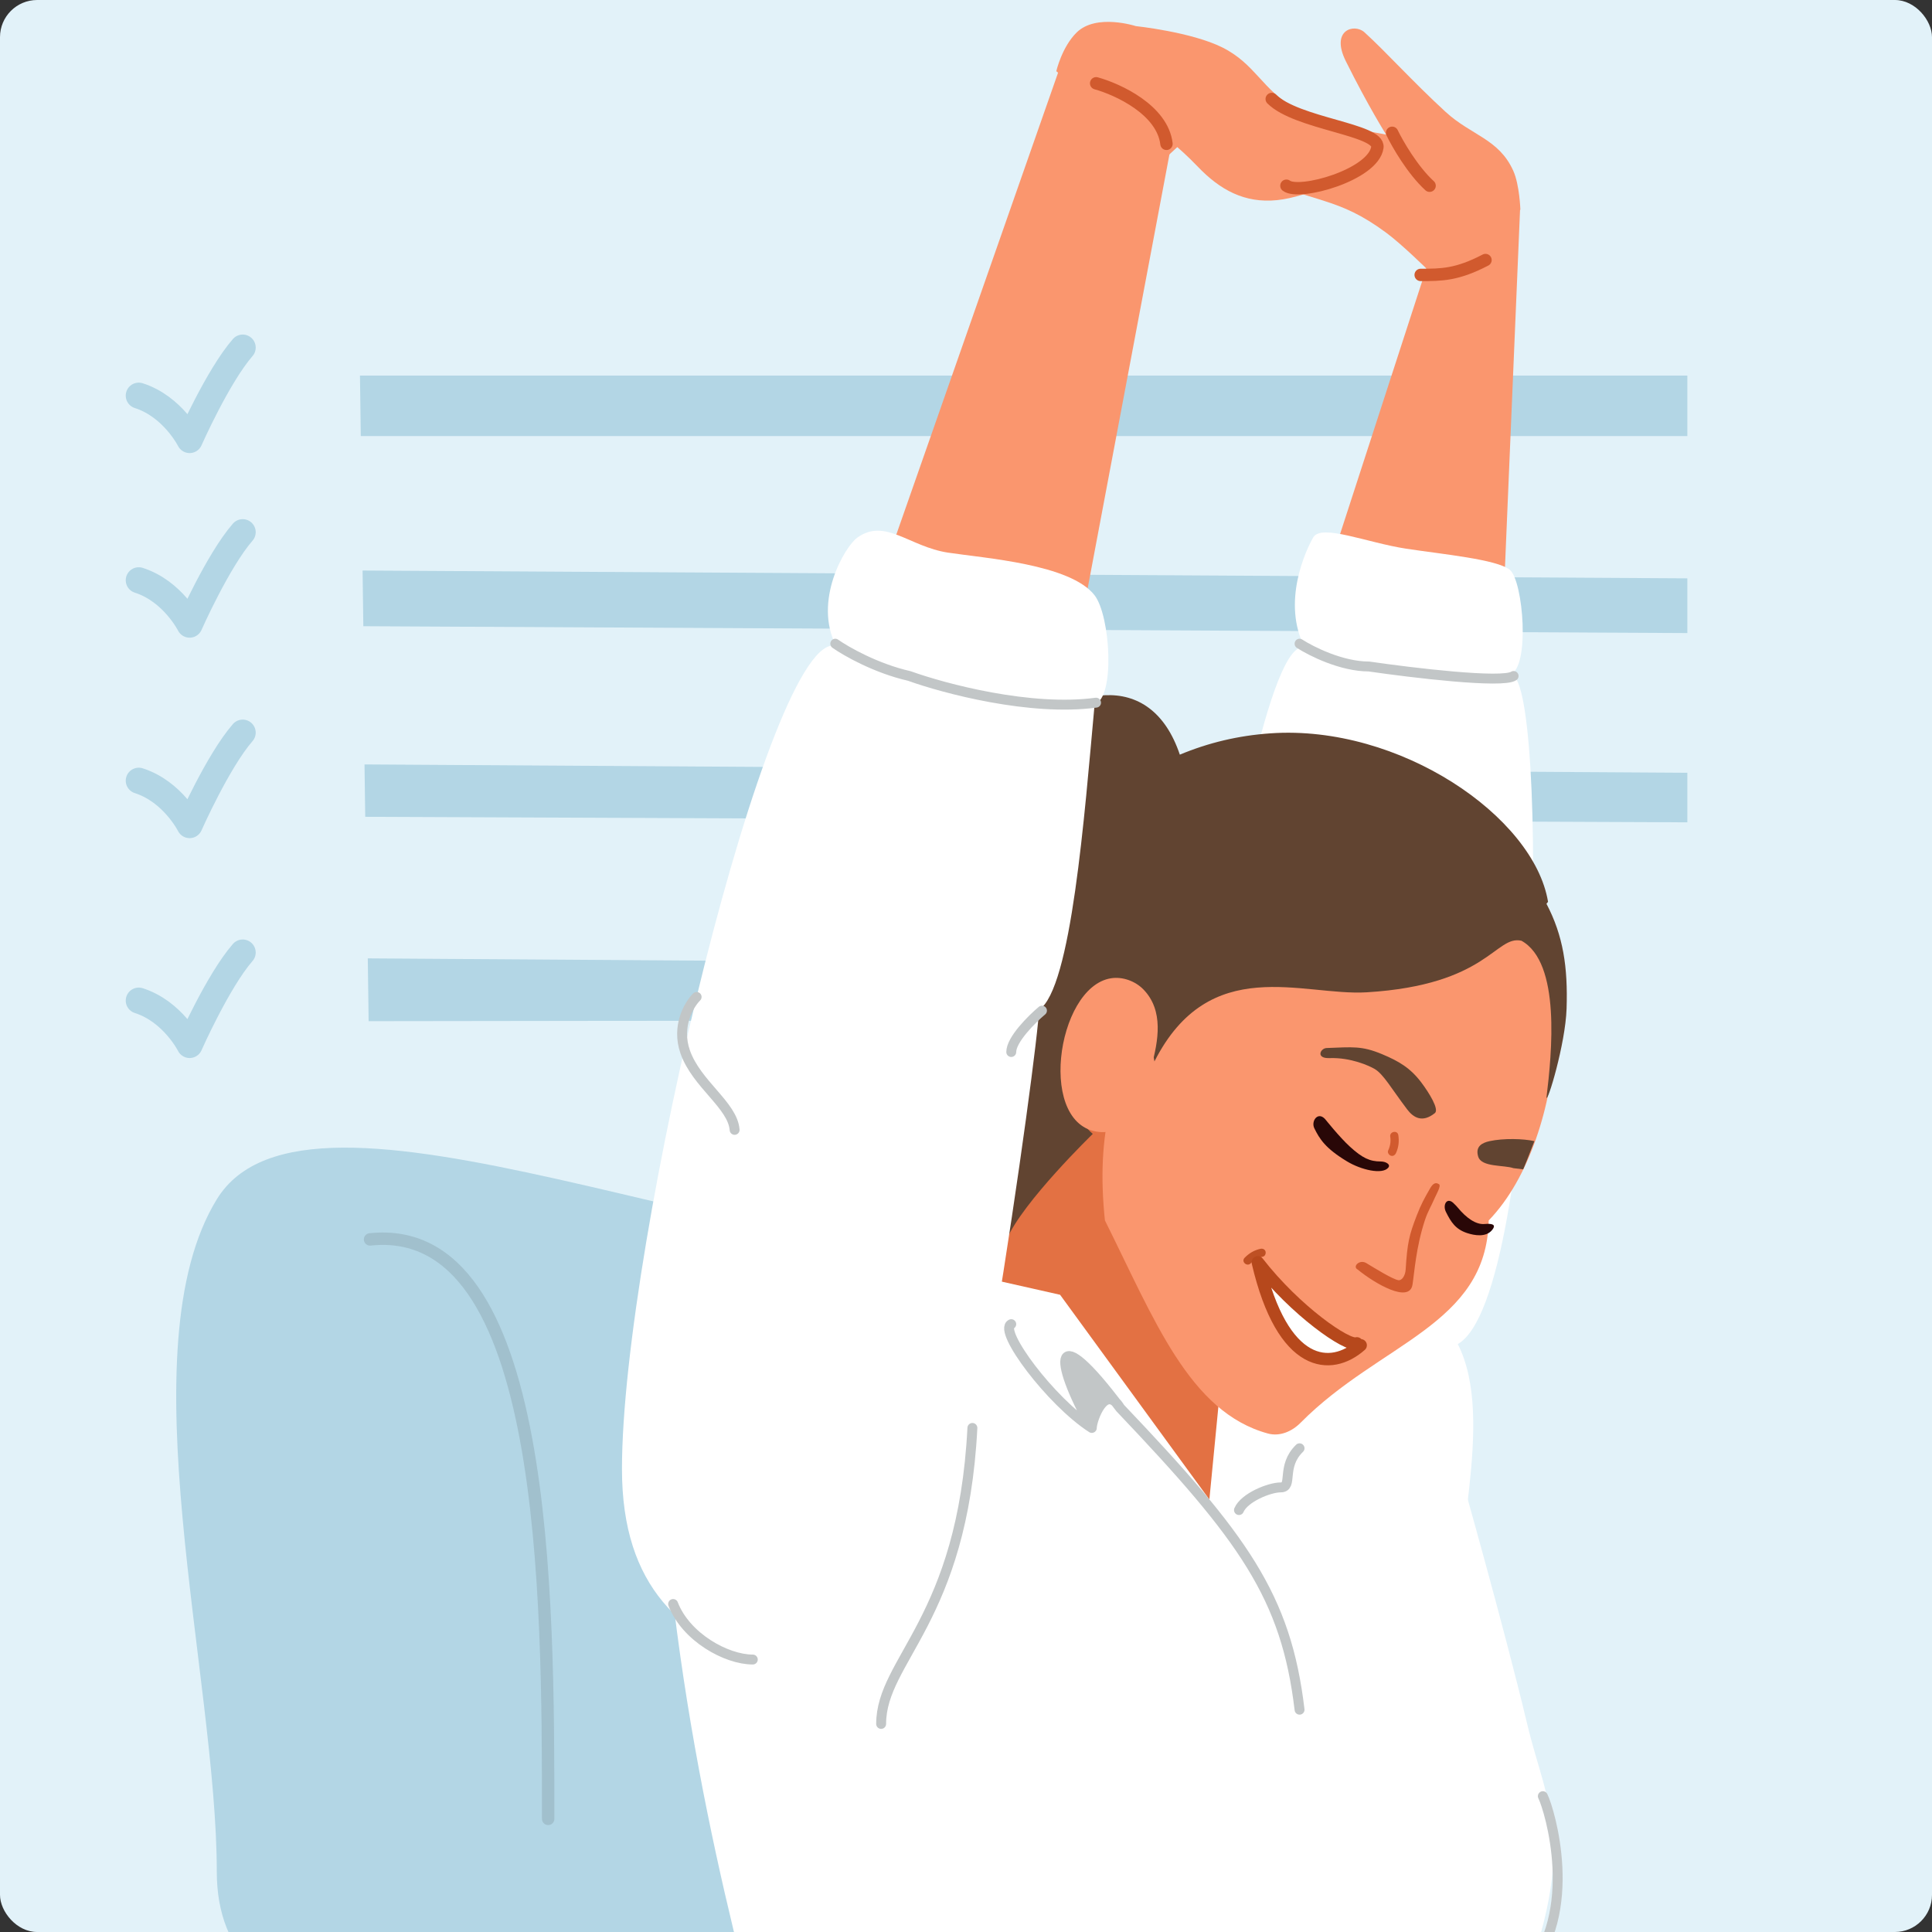 <svg width="156" height="156" viewBox="0 0 156 156" fill="none" xmlns="http://www.w3.org/2000/svg">
<rect x="0" y="0" width="156" height="156" fill="#333333" stroke="none"/>
<g clip-path="url(#clip0_3830_2822)">
<rect width="156" height="156" rx="3" fill="#E2F2F9"/>
<path d="M136.245 30.325H29.066L29.131 35.209H136.245V30.325Z" fill="#B3D6E5"/>
<path d="M136.245 46.699L29.277 46.068L29.337 50.564L136.245 51.118V46.699Z" fill="#B3D6E5"/>
<path d="M136.245 62.397L29.433 61.724L29.49 65.954L136.245 66.399V62.397Z" fill="#B3D6E5"/>
<path d="M109.998 77.93L29.697 77.384L29.765 82.456L110.34 82.349L109.998 77.93Z" fill="#B3D6E5"/>
<path d="M17.505 96.839C24.877 84.826 60.097 102.573 87.4 102.573C106.365 102.573 87.4 151.136 87.4 151.136C87.4 151.136 17.505 178.432 17.505 151.136C17.505 135.336 10.133 108.853 17.505 96.839Z" fill="#B3D6E5"/>
<path d="M115.189 21.611L122.74 16.869L121.482 46.682C121.482 46.682 116.06 47.014 113.589 46.682C111.1 46.348 107.85 44.216 107.85 44.216L115.189 21.611Z" fill="#FA966E"/>
<path d="M106.041 43.389C106.694 42.272 110.397 43.825 113.533 44.303C116.506 44.756 120.849 45.161 121.905 46.005C122.996 46.877 123.579 53.967 121.905 54.489C125.146 53.478 124.498 104.714 117.71 108.526C120.868 114.741 116.916 125.848 117.929 131.511C119.824 142.111 91.508 123.617 91.508 123.617C91.508 123.617 100.043 50.733 105.353 52.283C103.478 48.673 105.414 44.462 106.041 43.389Z" fill="white"/>
<path d="M89.012 87.2L98.42 113.154L96.874 129.086L69.032 119.573L89.012 87.2Z" fill="#E37143"/>
<path d="M121.883 73.306C127.362 74.921 126.819 91.707 120.206 98.545C120.036 107.007 111.423 108.409 105.015 114.881C104.316 115.588 103.334 116.011 102.376 115.749C96.033 114.019 93.213 106.555 89.218 98.545C88.496 91.629 89.721 86.787 93.527 79.945C100.572 67.282 121.883 73.306 121.883 73.306Z" fill="#FA966E"/>
<path d="M124.997 72.817C123.863 65.944 113.018 58.491 102.589 59.213C99.984 59.394 97.579 59.97 95.266 60.935C90.561 46.961 68.742 65.986 73.857 85.705C76.351 95.319 77.617 100.924 78.215 103.949C79.239 109.131 78.301 106.736 78.215 103.949C78.176 102.708 78.306 101.389 78.854 100.627C78.836 101.367 79.617 100.959 79.545 101.549C79.545 101.549 79.269 104.816 81.286 100.076C82.575 97.047 88.237 91.557 88.237 91.557C83.523 87.537 92.209 78.955 93.215 85.705C97.666 76.945 105.172 80.438 110.354 80.124C120.149 79.53 120.736 75.493 122.848 75.959C126.044 77.728 125.306 85.054 124.87 88.62C124.936 89.112 126.399 84.316 126.494 81.444C126.605 78.079 126.22 75.546 124.87 72.976C124.952 72.876 124.997 72.817 124.997 72.817Z" fill="#614431"/>
<path d="M112.254 91.782C112.317 92.169 112.252 92.541 112.088 92.896C112.012 93.059 112.144 93.262 112.3 93.316C112.487 93.38 112.646 93.266 112.72 93.104C112.932 92.649 112.987 92.146 112.907 91.652C112.838 91.228 112.187 91.362 112.255 91.784L112.254 91.782Z" fill="#D15A2E"/>
<path d="M100.991 102.008C101.261 101.724 101.597 101.551 101.978 101.467C102.154 101.429 102.235 101.201 102.184 101.044C102.122 100.857 101.936 100.799 101.761 100.838C101.271 100.945 100.837 101.205 100.492 101.567C100.196 101.878 100.696 102.316 100.991 102.007L100.991 102.008Z" fill="#BE5024"/>
<path d="M119.363 93.402C119.629 94.257 121.44 94.058 122.204 94.324C122.467 94.356 122.729 94.385 122.989 94.418C123.038 94.343 123.614 92.87 123.896 92.142C123.025 91.939 121.403 91.896 120.277 92.142C119.682 92.273 119.1 92.559 119.361 93.405L119.363 93.402Z" fill="#614431"/>
<path d="M119.858 98.834C119.18 98.891 118.404 98.356 117.707 97.507C117.669 97.448 117.477 97.256 117.43 97.214C116.853 96.58 116.464 97.27 116.746 97.843C117.163 98.691 117.535 99.254 118.449 99.56C119.068 99.766 119.971 99.913 120.46 99.341C120.888 98.84 120.428 98.786 119.858 98.834Z" fill="#290707"/>
<path d="M111.489 93.784C110.6 93.784 109.999 93.499 109.012 92.599C108.128 91.793 107.037 90.399 106.99 90.356C106.412 89.722 105.843 90.528 106.125 91.101C106.542 91.948 107 92.715 108.778 93.784C109.899 94.459 111.602 94.863 112.091 94.291C112.323 94.019 111.891 93.784 111.489 93.784Z" fill="#290707"/>
<path d="M115.473 95.956C115.018 96.748 114.744 97.243 114.404 98.123C113.773 99.753 113.638 100.348 113.501 102.507C113.469 103.002 113.202 103.416 112.907 103.368C112.461 103.295 111.092 102.457 110.327 101.991C109.779 101.655 109.165 102.28 109.638 102.518C110.991 103.628 113.8 105.275 114.052 103.73C114.204 102.8 114.325 100.742 115.055 98.522C115.295 97.793 115.564 97.396 115.867 96.691C115.966 96.461 116.381 95.749 116.199 95.625C115.936 95.446 115.717 95.531 115.473 95.956Z" fill="#D15A2E"/>
<path d="M109.943 108.402C104.733 106.228 102.44 103.093 102.44 103.093C102.44 103.093 102.365 105.785 104.606 108.131C106.915 110.547 109.719 108.929 109.943 108.402Z" fill="white"/>
<path d="M91.681 89.376C92.245 88.457 92.631 87.424 92.843 86.362C92.895 86.292 92.941 86.208 92.97 86.108C93.53 84.05 93.982 81.599 92.326 79.893C91.671 79.219 90.644 78.843 89.711 78.99C85.242 79.692 83.675 91.243 88.976 91.414C90.261 91.456 91.08 90.363 91.681 89.376Z" fill="#FA966E"/>
<path d="M109.869 108.624C107.478 110.742 103.567 110.534 101.561 101.926C104.588 105.829 108.806 108.76 109.56 108.469" stroke="#B6481C" stroke-linecap="round" stroke-linejoin="round"/>
<path d="M85.451 5.822C85.451 5.822 89.203 5.013 91.367 5.822C93.654 6.677 94.996 9.448 94.996 9.448L87.423 49.632C87.423 49.632 79.866 46.656 77.395 46.324C74.906 45.99 71.82 44.745 71.82 44.745L85.451 5.822Z" fill="#FA966E"/>
<path d="M69.212 43.42C71.461 41.786 73.408 44.144 76.544 44.622C79.517 45.075 86.444 45.549 88.385 48.07C89.665 49.731 90.059 56.343 88.385 56.866C87.567 65.787 86.516 79.84 83.889 81.548C83.889 84.306 77.495 130.363 74.312 132.151C77.469 138.366 66.49 136.354 61.955 134.704C55.09 132.207 50.221 128.227 50.221 118.612C50.222 100.34 62.206 50.61 67.516 52.16C65.641 48.549 68.206 44.151 69.212 43.42Z" fill="white"/>
<path d="M99.197 123.201C99.197 123.201 99.809 117.711 101.839 117.3L108.447 114.024L117.928 118.98C117.928 118.98 121.417 131.263 123.317 139.219C124.172 142.796 125.138 144.736 125.399 148.405C126.008 156.97 119.112 168.048 119.112 169.474C119.112 170.9 121.148 175.777 120.943 177.813C120.737 179.849 118.906 182.085 118.906 182.895C118.906 183.705 120.943 187.167 119.517 190.014C118.091 192.86 116.06 196.117 114.435 196.727C112.809 197.337 102.234 196.322 100.403 196.727C98.572 197.132 86.166 199.778 81.894 199.373C77.622 198.968 71.519 198.763 70.099 197.748C68.673 196.732 66.437 194.086 66.437 192.255C66.437 190.424 68.684 187.572 68.273 186.152C67.868 184.726 65.627 184.931 65.832 182.696C66.038 180.46 66.648 176.393 66.648 176.393C66.648 176.393 65.004 173.346 62.827 169.474C60.572 161.303 54.844 141.552 53.474 119.639L78.099 102.857L85.597 104.547L99.197 123.201Z" fill="white"/>
<path d="M90.094 113.226C85.071 106.661 84.997 109.658 88.159 115.299C88.159 114.692 89.043 112.219 90.094 113.226C90.209 113.375 90.326 113.529 90.445 113.688C90.327 113.488 90.21 113.336 90.094 113.226Z" fill="#C2C6C7"/>
<path d="M81.654 106.919C80.558 107.421 84.863 113.18 88.159 115.299M88.159 115.299C84.925 109.529 85.076 106.526 90.445 113.688M88.159 115.299C88.159 114.625 89.247 111.655 90.445 113.688M90.445 113.688C100.429 124.178 103.847 128.904 104.933 138.05M100.041 121.93C100.469 120.924 102.49 120.1 103.412 120.1C104.439 120.1 103.412 118.416 104.933 116.942M60.785 134C58.649 134 55.388 132.201 54.352 129.515M78.516 115.299C77.729 130.815 71.148 134.027 71.148 139.199M124.577 145.033C125.142 146.163 127.602 154.447 123.217 159.281M56.25 80.498C55.637 81.111 54.594 82.859 55.33 84.945C56.25 87.552 59.163 89.238 59.317 91.232M67.444 51.976C68.313 52.589 70.726 53.969 73.425 54.583C76.248 55.599 83.215 57.454 88.502 56.737M104.933 51.976C105.88 52.589 108.326 53.816 110.534 53.816C114.047 54.327 121.301 55.196 122.217 54.583M84.134 81.604C83.307 82.3 81.654 83.943 81.654 84.945" stroke="#C2C6C7" stroke-width="0.8" stroke-linecap="round" stroke-linejoin="round"/>
<g style="mix-blend-mode:multiply" opacity="0.12">
<path d="M29.88 100.077C44.262 98.541 44.262 128.847 44.262 146.867" stroke="#191919" stroke-linecap="round" stroke-linejoin="round"/>
</g>
<path d="M114.776 87.42C113.892 86.242 112.963 85.691 111.604 85.123C109.948 84.43 109.217 84.547 107.118 84.623C106.614 84.641 106.215 85.478 107.355 85.437C109.066 85.376 110.558 86.057 110.994 86.312C111.709 86.73 112.349 87.898 113.627 89.584C114.13 90.248 114.851 90.685 115.858 89.878C116.224 89.584 115.405 88.259 114.776 87.42Z" fill="#614431"/>
<path d="M86.939 2.618C88.526 1.068 91.709 2.108 91.709 2.108C91.709 2.108 96.184 2.577 98.701 3.832C101.362 5.159 101.944 7.271 104.544 8.717C107.053 10.113 109.958 10.38 111.51 11.068C112.1 11.329 111.728 12.705 111.728 12.705L109.369 14.02C109.369 14.02 105.706 15.901 103.106 16.161C100.498 16.423 98.509 15.337 96.699 13.44C95.857 12.558 95.061 11.878 95.061 11.878L93.816 13.027L85.291 5.748C85.291 5.748 85.743 3.787 86.939 2.618Z" fill="#FA966E"/>
<path d="M110.172 2.606C111.925 4.198 114.083 6.609 116.723 9.032C118.808 10.945 121.028 11.208 122.189 13.789C122.699 14.92 122.763 16.93 122.763 16.93L115.236 21.74C115.236 21.74 113.171 19.706 111.925 18.788C107.9 15.822 106.429 16.536 100.074 13.789C97.895 12.847 104.33 9.449 104.33 9.449L111.925 10.868C111.925 10.868 110.494 8.609 108.67 4.942C107.402 2.394 109.369 1.876 110.172 2.606Z" fill="#FA966E"/>
<path d="M114.713 22.198C116.393 22.198 117.641 22.198 119.946 20.997M112.408 10.723C112.84 11.619 114.05 13.728 115.433 14.996M88.509 6.726C90.267 7.213 93.864 8.871 94.188 11.614M102.686 7.993C104.703 10.007 111.419 10.442 111.217 11.896C110.907 14.119 104.907 15.795 103.872 14.996" stroke="#D15A2E" stroke-linecap="round" stroke-linejoin="round"/>
<g style="mix-blend-mode:plus-darker">
<path d="M11.203 31.946C13.955 32.826 15.311 35.533 15.311 35.533C15.311 35.533 17.591 30.372 19.597 28.064" stroke="#B3D6E5" stroke-width="2.1" stroke-linecap="round" stroke-linejoin="round"/>
</g>
<g style="mix-blend-mode:plus-darker">
<path d="M11.203 46.853C13.955 47.733 15.311 50.44 15.311 50.44C15.311 50.44 17.591 45.278 19.597 42.97" stroke="#B3D6E5" stroke-width="2.1" stroke-linecap="round" stroke-linejoin="round"/>
</g>
<g style="mix-blend-mode:plus-darker">
<path d="M11.203 63.038C13.955 63.918 15.311 66.625 15.311 66.625C15.311 66.625 17.591 61.463 19.597 59.155" stroke="#B3D6E5" stroke-width="2.1" stroke-linecap="round" stroke-linejoin="round"/>
</g>
<g style="mix-blend-mode:plus-darker">
<path d="M11.203 80.793C13.955 81.673 15.311 84.38 15.311 84.38C15.311 84.38 17.591 79.219 19.597 76.91" stroke="#B3D6E5" stroke-width="2.1" stroke-linecap="round" stroke-linejoin="round"/>
</g>
</g>
<defs>
<clipPath id="clip0_3830_2822">
<rect width="156" height="156" rx="3" fill="white"/>
</clipPath>
</defs>
</svg>
